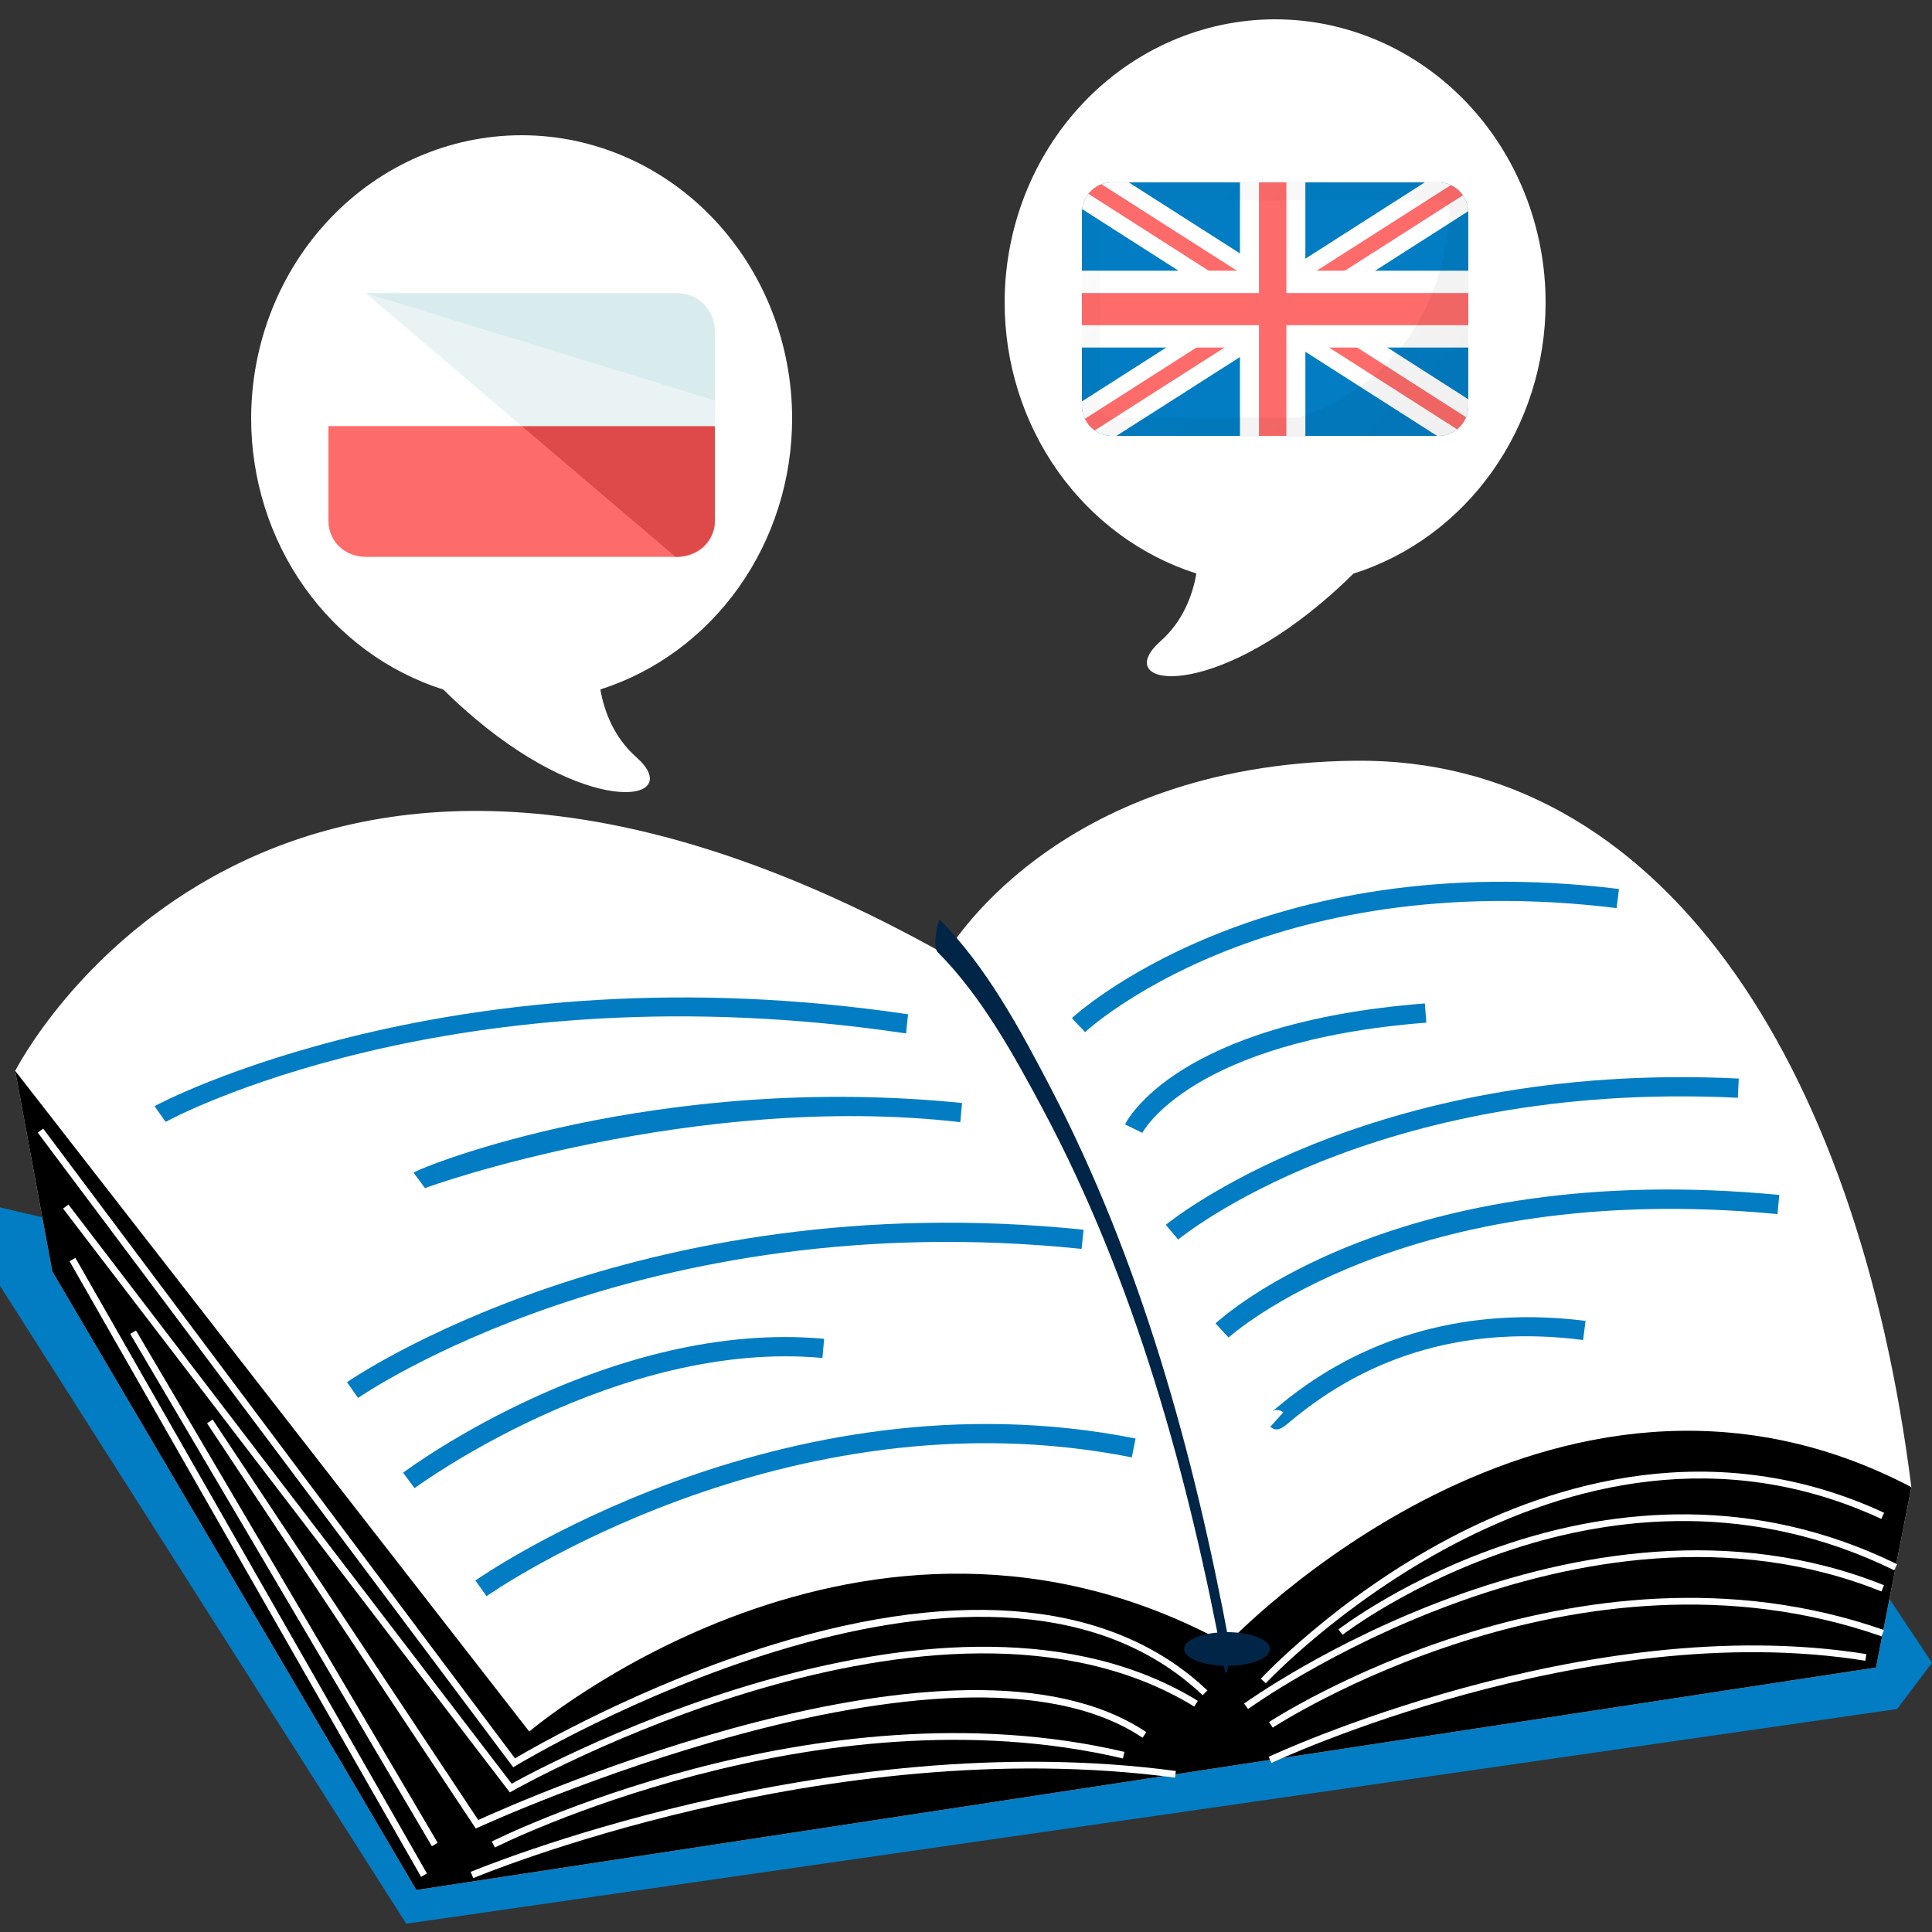 <?xml version="1.0" encoding="UTF-8"?>
<svg xmlns="http://www.w3.org/2000/svg" width="100" height="100" viewBox="0 0 100 100" fill="none">
  <rect x="0" y="0" width="100" height="100" fill="#333333" stroke="none"/>
  <path d="M7.068 64.151L0 62.494V66.555L21.027 99.571L98.195 88.459L100 86.064L79.565 55.428L7.068 64.151Z" fill="#027DC3"></path>
  <path d="M97.101 86.311L21.55 97.827L2.706 65.809L0.787 55.428C0.787 55.428 13.785 29.691 48.943 49.408C48.943 49.408 54.44 39.549 70.142 39.375C85.846 39.201 96.141 54.817 98.932 76.976L97.101 86.311Z" fill="white"></path>
  <path d="M98.932 76.976C80.329 67.205 63.513 85.089 63.513 85.089C44.756 74.795 27.395 89.626 27.395 89.626L0.787 55.428L2.706 65.809L21.55 97.827L97.101 86.311L98.932 76.976Z" fill="black"></path>
  <path d="M26.566 91.475L26.471 91.348L1.955 58.625L2.235 58.417L26.655 91.013C27.595 90.456 33.255 87.192 40.054 85.109C49.901 82.093 57.66 82.917 62.491 87.493L62.251 87.746C50.783 76.884 26.941 91.245 26.701 91.391L26.566 91.475Z" fill="white"></path>
  <path d="M3.903 65.108L3.6 65.281L21.795 97.143L22.098 96.97L3.903 65.108Z" fill="white"></path>
  <path d="M26.39 92.775L3.265 62.558L3.542 62.346L26.483 92.322C28.351 91.291 49.143 80.161 61.999 88.034L61.816 88.332C48.588 80.231 26.741 92.574 26.522 92.7L26.39 92.775Z" fill="white"></path>
  <path d="M7.04 68.866L6.74 69.043L22.355 95.561L22.655 95.384L7.04 68.866Z" fill="white"></path>
  <path d="M24.627 94.645L10.718 73.67L11.008 73.477L24.753 94.203C26.933 93.21 49.612 83.147 59.333 89.655L59.139 89.945C49.301 83.359 25.008 94.469 24.764 94.582L24.627 94.645Z" fill="white"></path>
  <path d="M65.517 87.127L65.261 86.891C65.298 86.849 69.132 82.733 74.991 79.635C80.408 76.772 88.716 74.215 97.522 78.301L97.376 78.618C80.758 70.908 65.667 86.964 65.517 87.127Z" fill="white"></path>
  <path d="M64.599 88.458L64.394 88.177C64.565 88.051 81.728 75.72 97.515 82.05L97.384 82.374C81.778 76.116 64.769 88.334 64.599 88.458Z" fill="white"></path>
  <path d="M69.492 84.617L69.277 84.341C69.414 84.234 83.236 73.63 98.195 80.964L98.043 81.277C83.276 74.038 69.628 84.51 69.492 84.617Z" fill="white"></path>
  <path d="M65.812 91.249L65.662 90.934C65.825 90.857 82.065 83.278 96.604 85.616L96.549 85.96C82.114 83.639 65.973 91.172 65.812 91.249Z" fill="white"></path>
  <path d="M65.877 89.422L65.684 89.132C65.841 89.027 81.557 78.788 97.507 84.368L97.392 84.697C81.605 79.173 66.033 89.319 65.877 89.422Z" fill="white"></path>
  <path d="M24.497 97.211L24.361 96.889C24.542 96.814 42.708 89.246 60.864 91.665L60.818 92.01C42.756 89.603 24.678 97.135 24.497 97.211Z" fill="white"></path>
  <path d="M25.613 95.626L25.455 95.316C25.621 95.231 42.214 86.926 58.202 90.677L58.122 91.017C42.261 87.296 25.777 95.542 25.613 95.626Z" fill="white"></path>
  <path d="M48.543 49.29C50.801 51.562 52.465 54.583 53.958 57.376C58.766 66.371 61.517 76.428 63.377 86.404C63.516 87.15 63.701 85.452 63.647 85.171C61.796 75.231 59.053 65.257 54.355 56.255C52.797 53.27 51.048 50.025 48.645 47.606C48.577 47.538 48.227 48.971 48.543 49.29Z" fill="#002547"></path>
  <path d="M65.737 85.351C65.737 85.832 64.741 86.224 63.513 86.224C62.284 86.224 61.288 85.833 61.288 85.351C61.288 84.87 62.284 84.479 63.513 84.479C64.741 84.479 65.737 84.87 65.737 85.351Z" fill="#002547"></path>
  <path d="M18.533 72.357L17.959 71.543C18.105 71.44 32.855 61.255 56.086 63.651L55.983 64.643C33.142 62.28 18.677 72.256 18.533 72.357Z" fill="#027DC3"></path>
  <path d="M8.574 58.071L8 57.256C8.146 57.153 23.5 49 47 52.5L46.898 53.491C23.5 50 8.717 57.969 8.574 58.071Z" fill="#027DC3"></path>
  <path d="M21.457 77.027L20.863 76.228C21.299 75.903 31.663 68.293 42.658 69.296L42.568 70.288C31.961 69.315 21.561 76.95 21.457 77.027Z" fill="#027DC3"></path>
  <path d="M22 61.5L21.406 60.7C21.842 60.376 34 55.5 49.795 57.091L49.705 58.083C36 56.5 22.104 61.422 22 61.5Z" fill="#027DC3"></path>
  <path d="M25.184 82.618L24.606 81.806C24.762 81.696 40.354 70.794 58.777 74.457L58.582 75.434C40.578 71.855 25.336 82.51 25.184 82.618Z" fill="#027DC3"></path>
  <path d="M56.165 53.421L55.48 52.698C55.574 52.608 65.169 43.727 83.797 46.014L83.675 47.003C65.517 44.777 56.256 53.334 56.165 53.421Z" fill="#027DC3"></path>
  <path d="M59.127 58.636L58.231 58.2C58.335 57.986 60.91 52.937 73.749 51.938L73.826 52.932C61.645 53.879 59.151 58.589 59.127 58.636Z" fill="#027DC3"></path>
  <path d="M60.982 64.16L60.341 63.398C60.442 63.313 70.697 54.889 89.998 55.825L89.95 56.82C71.01 55.897 61.081 64.077 60.982 64.16Z" fill="#027DC3"></path>
  <path d="M63.592 69.23L62.915 68.5C63.291 68.15 72.346 59.963 92.096 61.85L92.002 62.841C72.728 61.004 63.682 69.147 63.592 69.23Z" fill="#027DC3"></path>
  <path d="M66.073 73.986C65.968 73.986 65.862 73.946 65.752 73.847L66.421 73.108C66.231 72.937 65.978 72.967 65.865 73.041C65.914 73.009 65.998 72.936 66.118 72.834C71.665 68.164 77.856 67.831 82.068 68.37L81.942 69.359C76.098 68.607 70.992 70.034 66.76 73.596C66.517 73.801 66.297 73.986 66.073 73.986Z" fill="#027DC3"></path>
  <path d="M27.043 7C30.748 7.012 34.298 8.562 36.915 11.31C39.531 14.058 41 17.78 41 21.66C41 24.803 40.035 27.863 38.248 30.388C36.461 32.913 33.946 34.77 31.075 35.685C31.277 36.832 31.776 38.162 32.933 39.189C35.476 41.446 30.774 42.379 24.632 37.227C24.008 36.703 23.452 36.192 22.95 35.693C20.073 34.782 17.552 32.926 15.76 30.399C13.968 27.872 13 24.808 13 21.66C13 17.772 14.475 14.043 17.101 11.294C19.726 8.545 23.287 7 27 7C27.014 7 27.029 7 27.043 7Z" fill="white"></path>
  <g clip-path="url(#clip0_303_148)">
    <path d="M17 22.048V26.952C17 28.048 17.871 28.823 18.936 28.823H35.065C36.129 28.823 37 28.048 37 26.952V22.048H17Z" fill="#FD6B6A"></path>
    <path d="M27 22.048L34.968 28.823C36.032 28.823 37 28.048 37 26.952V22.048H27Z" fill="#DE4A49"></path>
    <path d="M35.065 15.177H18.936C17.871 15.177 17 16.048 17 17.145V22.048H37V17.145C37 16.048 36.129 15.177 35.065 15.177Z" fill="white"></path>
    <path d="M35.065 15.177H18.936L27 22.048H37V17.145C37 16.048 36.129 15.177 35.065 15.177Z" fill="#E9F3F4"></path>
    <path d="M18.936 15.177H35.065C36.129 15.177 37 16.048 37 17.145V20.726" fill="#D9ECED"></path>
  </g>
  <path d="M65.957 1C62.252 1.012 58.702 2.562 56.085 5.31C53.469 8.058 52 11.78 52 15.66C52 18.803 52.965 21.863 54.752 24.388C56.539 26.913 59.054 28.77 61.925 29.685C61.723 30.832 61.224 32.162 60.067 33.189C57.524 35.446 62.226 36.379 68.368 31.227C68.992 30.703 69.548 30.192 70.05 29.693C72.927 28.782 75.448 26.926 77.24 24.399C79.032 21.872 80 18.808 80 15.66C80 11.772 78.525 8.043 75.9 5.294C73.274 2.545 69.713 1 66 1C65.986 1 65.972 1 65.957 1Z" fill="white"></path>
  <path d="M76 11V21V21.039C75.981 21.871 75.309 22.543 74.477 22.562H57.523C56.676 22.543 56 21.848 56 21V11C56 10.648 56.117 10.309 56.336 10.031C56.621 9.668 57.059 9.449 57.523 9.438H74.477C75.297 9.457 75.961 10.109 76 10.93V11Z" fill="#027DC3"></path>
  <path d="M76 20.668V21.039C75.981 21.871 75.309 22.543 74.477 22.562H74.383L67.566 18.207L66.582 17.578L66.086 17.262L65.164 17.852L64.18 18.48L57.785 22.562H57.523C56.676 22.543 56 21.848 56 21V20.777L60.367 17.988L62.18 16.832L63.801 15.797L62.816 15.168L61 14.012L56.012 10.824C56.043 10.535 56.156 10.262 56.336 10.031C56.621 9.668 57.059 9.449 57.523 9.438H58.422L64.18 13.117L65.164 13.746L66.086 14.336L66.582 14.02L67.566 13.391L73.75 9.438H74.477C75.297 9.457 75.961 10.109 76 10.93L71.176 14.012L69.363 15.168L68.379 15.797L70 16.832L71.812 17.988L76 20.668Z" fill="white"></path>
  <path d="M75.883 21.594C75.781 21.84 75.621 22.055 75.414 22.219L68.793 17.988L66.981 16.832L66.086 16.262L65.164 16.852L63.383 17.988L56.664 22.277C56.445 22.125 56.273 21.918 56.156 21.676L61.934 17.984L63.746 16.828L65.363 15.793L64.375 15.164L62.562 14.012L56.336 10.031C56.512 9.809 56.746 9.637 57.012 9.535L64.016 14.008L65.164 14.742L66.086 15.332L66.582 15.016L68.156 14.008L75.094 9.582C75.344 9.699 75.562 9.879 75.719 10.109L69.609 14.012L67.797 15.168L66.812 15.797L68.434 16.832L70.246 17.988L75.883 21.594Z" fill="#FD6B6A"></path>
  <path d="M76 14.012H67.566V9.438H64.18V14.012H56V17.988H64.18V22.562H67.566V17.988H76V14.012Z" fill="white"></path>
  <path d="M76 15.168H66.582V9.438H65.164V15.168H56V16.832H65.164V22.562H66.582V16.832H76V15.168Z" fill="#FD6B6A"></path>
  <path d="M75.644 10.008C75.348 9.645 74.902 9.438 74.438 9.438H57.562C56.699 9.438 56 10.137 56 11V21C56 21.367 56.129 21.723 56.363 22C56.395 22.039 56.43 22.074 56.465 22.109C56.758 22.402 57.152 22.562 57.562 22.562H74.438C75.301 22.562 76 21.863 76 21V11C76 10.637 75.875 10.285 75.644 10.008ZM57.562 21.625C57.465 21.625 57.367 21.602 57.281 21.559C57.223 21.531 57.172 21.492 57.129 21.449C57.008 21.332 56.941 21.172 56.941 21.008V10.996C56.941 10.828 57.008 10.672 57.129 10.555C57.176 10.508 57.227 10.473 57.285 10.441C57.371 10.398 57.469 10.375 57.562 10.375H74.445C74.727 10.375 74.973 10.566 75.047 10.84C74.617 18.145 69.812 20.75 67.227 21.625H57.562Z" fill="url(#paint0_linear_303_148)" fill-opacity="0.2"></path>
  <defs>
    <linearGradient id="paint0_linear_303_148" x1="58.176" y1="8.176" x2="73.824" y2="23.823" gradientUnits="userSpaceOnUse">
      <stop stop-opacity="0.05"></stop>
      <stop offset="1" stop-opacity="0.3"></stop>
    </linearGradient>
    <clipPath id="clip0_303_148">
      <rect width="20" height="20" fill="white" transform="translate(17 12)"></rect>
    </clipPath>
  </defs>
</svg>
